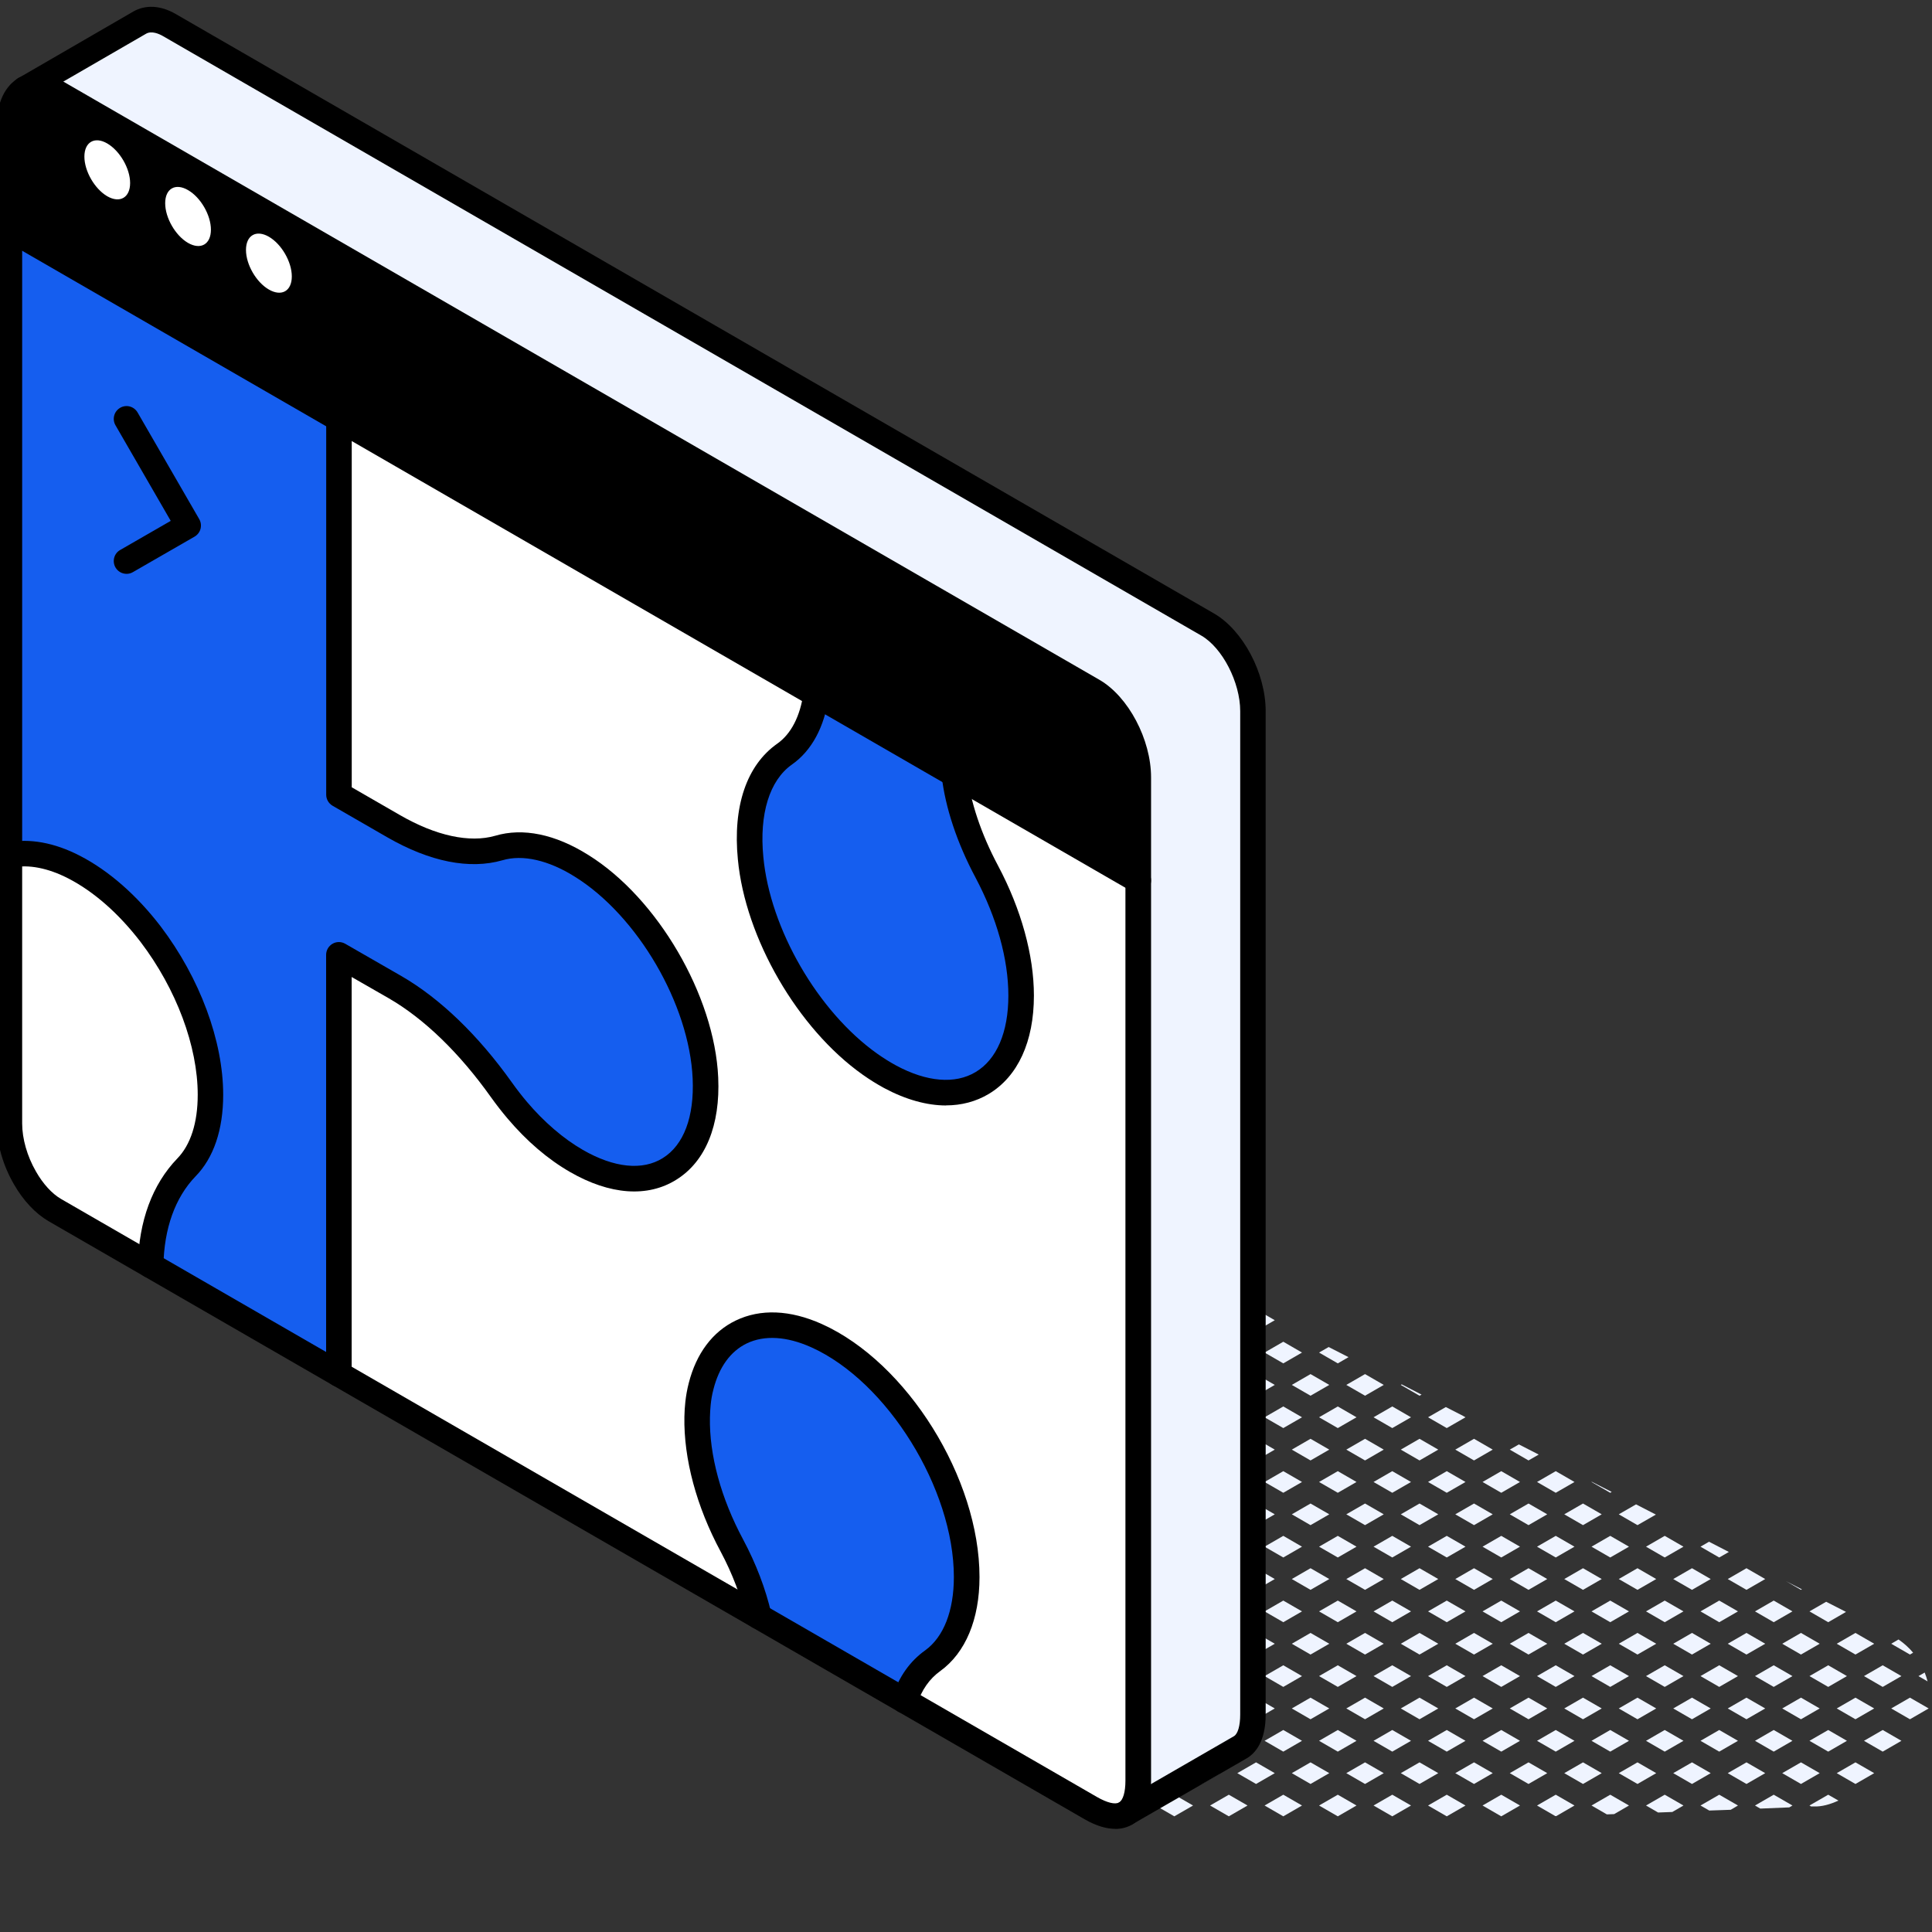 <svg xmlns="http://www.w3.org/2000/svg" width="100" height="100" viewBox="0 0 100 100" fill="none"><rect x="0" y="0" width="100" height="100" fill="#333333" stroke="none"/><g clip-path="url(#clip0_14_70)"><path d="M99.299 86.755L99.771 87.028C99.731 86.874 99.683 86.72 99.621 86.57L99.299 86.755Z" fill="#EFF4FF"></path><path d="M97.889 88.429L98.859 88.989L99.828 88.429L98.859 87.87L97.889 88.429Z" fill="#EFF4FF"></path><path d="M98.418 86.754L97.448 86.195L96.479 86.754L97.448 87.314L98.418 86.754Z" fill="#EFF4FF"></path><path d="M98.268 84.859L97.889 85.08L98.859 85.639L99.022 85.543C98.81 85.287 98.554 85.058 98.268 84.859Z" fill="#EFF4FF"></path><path d="M95.069 85.08L96.038 85.639L97.008 85.08L96.038 84.52L95.069 85.08Z" fill="#EFF4FF"></path><path d="M97.448 89.544L96.479 90.104L97.448 90.664L98.418 90.104L97.448 89.544Z" fill="#EFF4FF"></path><path d="M94.628 83.965L95.549 83.432L94.522 82.907L93.658 83.405L94.628 83.965Z" fill="#EFF4FF"></path><path d="M95.597 86.754L94.628 86.195L93.658 86.754L94.628 87.314L95.597 86.754Z" fill="#EFF4FF"></path><path d="M95.597 90.104L94.628 89.544L93.658 90.104L94.628 90.664L95.597 90.104Z" fill="#EFF4FF"></path><path d="M97.008 88.429L96.038 87.87L95.069 88.429L96.038 88.989L97.008 88.429Z" fill="#EFF4FF"></path><path d="M94.628 92.894L93.658 93.453L93.742 93.502H93.883C94.293 93.519 94.725 93.396 95.157 93.198L94.628 92.894Z" fill="#EFF4FF"></path><path d="M97.008 91.778L96.038 91.219L95.069 91.778L96.038 92.338L97.008 91.778Z" fill="#EFF4FF"></path><path d="M91.807 82.846L90.838 83.405L91.807 83.965L92.777 83.405L91.807 82.846Z" fill="#EFF4FF"></path><path d="M93.218 82.29L93.266 82.264L92.442 81.841L93.218 82.29Z" fill="#EFF4FF"></path><path d="M92.248 88.429L93.218 88.989L94.187 88.429L93.218 87.87L92.248 88.429Z" fill="#EFF4FF"></path><path d="M90.838 86.754L91.807 87.314L92.777 86.754L91.807 86.195L90.838 86.754Z" fill="#EFF4FF"></path><path d="M92.248 85.08L93.218 85.639L94.187 85.08L93.218 84.52L92.248 85.08Z" fill="#EFF4FF"></path><path d="M92.777 90.104L91.807 89.544L90.838 90.104L91.807 90.664L92.777 90.104Z" fill="#EFF4FF"></path><path d="M92.777 93.453L91.807 92.894L90.838 93.453L91.111 93.612L92.614 93.55L92.777 93.453Z" fill="#EFF4FF"></path><path d="M94.187 91.778L93.218 91.219L92.248 91.778L93.218 92.338L94.187 91.778Z" fill="#EFF4FF"></path><path d="M90.397 81.171L89.428 81.731L90.397 82.29L91.367 81.731L90.397 81.171Z" fill="#EFF4FF"></path><path d="M88.017 80.056L88.987 80.616L89.485 80.329L88.458 79.8L88.017 80.056Z" fill="#EFF4FF"></path><path d="M88.017 83.405L88.987 83.965L89.957 83.405L88.987 82.846L88.017 83.405Z" fill="#EFF4FF"></path><path d="M89.957 86.754L88.987 86.195L88.017 86.754L88.987 87.314L89.957 86.754Z" fill="#EFF4FF"></path><path d="M90.397 84.52L89.428 85.08L90.397 85.639L91.367 85.08L90.397 84.52Z" fill="#EFF4FF"></path><path d="M88.987 89.544L88.017 90.104L88.987 90.664L89.957 90.104L88.987 89.544Z" fill="#EFF4FF"></path><path d="M91.367 88.429L90.397 87.87L89.428 88.429L90.397 88.989L91.367 88.429Z" fill="#EFF4FF"></path><path d="M89.582 93.674L89.957 93.453L88.987 92.894L88.017 93.453L88.471 93.713L89.582 93.674Z" fill="#EFF4FF"></path><path d="M90.397 91.219L89.428 91.778L90.397 92.338L91.367 91.778L90.397 91.219Z" fill="#EFF4FF"></path><path d="M86.607 81.731L87.577 82.29L88.546 81.731L87.577 81.171L86.607 81.731Z" fill="#EFF4FF"></path><path d="M86.166 80.615L87.136 80.056L86.166 79.496L85.197 80.056L86.166 80.615Z" fill="#EFF4FF"></path><path d="M85.197 83.405L86.166 83.965L87.136 83.405L86.166 82.846L85.197 83.405Z" fill="#EFF4FF"></path><path d="M87.136 86.754L86.166 86.195L85.197 86.754L86.166 87.314L87.136 86.754Z" fill="#EFF4FF"></path><path d="M86.607 85.08L87.577 85.639L88.546 85.08L87.577 84.52L86.607 85.08Z" fill="#EFF4FF"></path><path d="M87.136 90.104L86.166 89.544L85.197 90.104L86.166 90.664L87.136 90.104Z" fill="#EFF4FF"></path><path d="M88.546 88.429L87.577 87.87L86.607 88.429L87.577 88.989L88.546 88.429Z" fill="#EFF4FF"></path><path d="M86.166 92.894L85.197 93.453L85.823 93.815L86.559 93.788L87.136 93.453L86.166 92.894Z" fill="#EFF4FF"></path><path d="M88.546 91.778L87.577 91.219L86.607 91.778L87.577 92.338L88.546 91.778Z" fill="#EFF4FF"></path><path d="M82.376 76.707L83.346 77.266L83.421 77.222L82.394 76.698L82.376 76.707Z" fill="#EFF4FF"></path><path d="M83.787 81.731L84.756 82.29L85.726 81.731L84.756 81.171L83.787 81.731Z" fill="#EFF4FF"></path><path d="M82.376 80.056L83.346 80.615L84.316 80.056L83.346 79.496L82.376 80.056Z" fill="#EFF4FF"></path><path d="M83.787 78.381L84.756 78.941L85.708 78.395L84.681 77.866L83.787 78.381Z" fill="#EFF4FF"></path><path d="M82.376 83.405L83.346 83.965L84.316 83.405L83.346 82.846L82.376 83.405Z" fill="#EFF4FF"></path><path d="M84.316 86.754L83.346 86.195L82.376 86.754L83.346 87.314L84.316 86.754Z" fill="#EFF4FF"></path><path d="M83.787 85.08L84.756 85.639L85.726 85.08L84.756 84.52L83.787 85.08Z" fill="#EFF4FF"></path><path d="M84.316 90.104L83.346 89.544L82.376 90.104L83.346 90.664L84.316 90.104Z" fill="#EFF4FF"></path><path d="M85.726 88.429L84.756 87.87L83.787 88.429L84.756 88.989L85.726 88.429Z" fill="#EFF4FF"></path><path d="M83.17 93.912L83.549 93.898L84.316 93.453L83.346 92.894L82.376 93.453L83.17 93.912Z" fill="#EFF4FF"></path><path d="M84.756 92.338L85.726 91.778L84.756 91.219L83.787 91.778L84.756 92.338Z" fill="#EFF4FF"></path><path d="M79.556 76.707L80.525 77.266L81.495 76.707L80.525 76.147L79.556 76.707Z" fill="#EFF4FF"></path><path d="M80.966 81.731L81.936 82.29L82.905 81.731L81.936 81.171L80.966 81.731Z" fill="#EFF4FF"></path><path d="M79.556 80.056L80.525 80.615L81.495 80.056L80.525 79.496L79.556 80.056Z" fill="#EFF4FF"></path><path d="M80.966 78.381L81.936 78.941L82.905 78.381L81.936 77.822L80.966 78.381Z" fill="#EFF4FF"></path><path d="M81.495 83.405L80.525 82.846L79.556 83.405L80.525 83.965L81.495 83.405Z" fill="#EFF4FF"></path><path d="M81.495 86.754L80.525 86.195L79.556 86.754L80.525 87.314L81.495 86.754Z" fill="#EFF4FF"></path><path d="M82.905 85.08L81.936 84.52L80.966 85.08L81.936 85.639L82.905 85.08Z" fill="#EFF4FF"></path><path d="M81.495 90.104L80.525 89.544L79.556 90.104L80.525 90.664L81.495 90.104Z" fill="#EFF4FF"></path><path d="M82.905 88.429L81.936 87.87L80.966 88.429L81.936 88.989L82.905 88.429Z" fill="#EFF4FF"></path><path d="M80.552 94L81.495 93.453L80.525 92.894L79.556 93.453L80.503 94H80.552Z" fill="#EFF4FF"></path><path d="M82.905 91.778L81.936 91.219L80.966 91.778L81.936 92.338L82.905 91.778Z" fill="#EFF4FF"></path><path d="M78.146 78.381L79.115 78.941L80.085 78.381L79.115 77.822L78.146 78.381Z" fill="#EFF4FF"></path><path d="M76.736 76.707L77.705 77.266L78.674 76.707L77.705 76.147L76.736 76.707Z" fill="#EFF4FF"></path><path d="M78.146 75.032L79.115 75.592L79.644 75.288L78.617 74.763L78.146 75.032Z" fill="#EFF4FF"></path><path d="M76.736 80.056L77.705 80.615L78.674 80.056L77.705 79.496L76.736 80.056Z" fill="#EFF4FF"></path><path d="M78.674 83.405L77.705 82.846L76.736 83.405L77.705 83.965L78.674 83.405Z" fill="#EFF4FF"></path><path d="M80.085 81.731L79.115 81.171L78.146 81.731L79.115 82.29L80.085 81.731Z" fill="#EFF4FF"></path><path d="M78.674 86.754L77.705 86.195L76.736 86.754L77.705 87.314L78.674 86.754Z" fill="#EFF4FF"></path><path d="M80.085 85.08L79.115 84.52L78.146 85.08L79.115 85.639L80.085 85.08Z" fill="#EFF4FF"></path><path d="M78.674 90.104L77.705 89.544L76.736 90.104L77.705 90.664L78.674 90.104Z" fill="#EFF4FF"></path><path d="M80.085 88.429L79.115 87.87L78.146 88.429L79.115 88.989L80.085 88.429Z" fill="#EFF4FF"></path><path d="M77.705 92.894L76.736 93.453L77.705 94.013L78.674 93.453L77.705 92.894Z" fill="#EFF4FF"></path><path d="M80.085 91.778L79.115 91.219L78.146 91.778L79.115 92.338L80.085 91.778Z" fill="#EFF4FF"></path><path d="M75.325 75.032L76.295 75.592L77.264 75.032L76.295 74.472L75.325 75.032Z" fill="#EFF4FF"></path><path d="M74.884 73.917L75.854 73.358L75.722 73.282L74.836 72.829L73.915 73.358L74.884 73.917Z" fill="#EFF4FF"></path><path d="M73.915 76.707L74.884 77.266L75.854 76.707L74.884 76.147L73.915 76.707Z" fill="#EFF4FF"></path><path d="M75.854 80.056L74.884 79.496L73.915 80.056L74.884 80.615L75.854 80.056Z" fill="#EFF4FF"></path><path d="M75.325 78.381L76.295 78.941L77.264 78.381L76.295 77.822L75.325 78.381Z" fill="#EFF4FF"></path><path d="M75.854 83.405L74.884 82.846L73.915 83.405L74.884 83.965L75.854 83.405Z" fill="#EFF4FF"></path><path d="M77.264 81.731L76.295 81.171L75.325 81.731L76.295 82.29L77.264 81.731Z" fill="#EFF4FF"></path><path d="M75.854 86.754L74.884 86.195L73.915 86.754L74.884 87.314L75.854 86.754Z" fill="#EFF4FF"></path><path d="M77.264 85.08L76.295 84.52L75.325 85.08L76.295 85.639L77.264 85.08Z" fill="#EFF4FF"></path><path d="M74.884 89.544L73.915 90.104L74.884 90.664L75.854 90.104L74.884 89.544Z" fill="#EFF4FF"></path><path d="M77.264 88.429L76.295 87.87L75.325 88.429L76.295 88.989L77.264 88.429Z" fill="#EFF4FF"></path><path d="M75.854 93.453L74.884 92.894L73.915 93.453L74.884 94.013L75.854 93.453Z" fill="#EFF4FF"></path><path d="M76.295 91.219L75.325 91.778L76.295 92.338L77.264 91.778L76.295 91.219Z" fill="#EFF4FF"></path><path d="M72.505 75.032L73.474 75.592L74.444 75.032L73.474 74.472L72.505 75.032Z" fill="#EFF4FF"></path><path d="M72.064 72.798L71.094 73.358L72.064 73.917L73.034 73.358L72.064 72.798Z" fill="#EFF4FF"></path><path d="M72.505 71.683L73.474 72.242L73.58 72.185L72.553 71.656L72.505 71.683Z" fill="#EFF4FF"></path><path d="M71.094 76.707L72.064 77.266L73.034 76.707L72.064 76.147L71.094 76.707Z" fill="#EFF4FF"></path><path d="M72.505 81.731L73.474 82.29L74.444 81.731L73.474 81.171L72.505 81.731Z" fill="#EFF4FF"></path><path d="M71.094 80.056L72.064 80.615L73.034 80.056L72.064 79.496L71.094 80.056Z" fill="#EFF4FF"></path><path d="M72.505 78.381L73.474 78.941L74.444 78.381L73.474 77.822L72.505 78.381Z" fill="#EFF4FF"></path><path d="M73.034 83.405L72.064 82.846L71.094 83.405L72.064 83.965L73.034 83.405Z" fill="#EFF4FF"></path><path d="M73.034 86.754L72.064 86.195L71.094 86.754L72.064 87.314L73.034 86.754Z" fill="#EFF4FF"></path><path d="M74.444 85.08L73.474 84.52L72.505 85.08L73.474 85.639L74.444 85.08Z" fill="#EFF4FF"></path><path d="M73.034 90.104L72.064 89.544L71.094 90.104L72.064 90.664L73.034 90.104Z" fill="#EFF4FF"></path><path d="M74.444 88.429L73.474 87.87L72.505 88.429L73.474 88.989L74.444 88.429Z" fill="#EFF4FF"></path><path d="M72.064 92.894L71.094 93.453L72.064 94.013L73.034 93.453L72.064 92.894Z" fill="#EFF4FF"></path><path d="M74.444 91.778L73.474 91.219L72.505 91.778L73.474 92.338L74.444 91.778Z" fill="#EFF4FF"></path><path d="M68.772 69.722L68.274 70.008L69.244 70.568L69.799 70.246L68.772 69.722Z" fill="#EFF4FF"></path><path d="M70.654 74.472L69.684 75.032L70.654 75.592L71.623 75.032L70.654 74.472Z" fill="#EFF4FF"></path><path d="M68.274 73.358L69.244 73.917L70.213 73.358L69.244 72.798L68.274 73.358Z" fill="#EFF4FF"></path><path d="M69.684 71.683L70.654 72.242L71.623 71.683L70.654 71.123L69.684 71.683Z" fill="#EFF4FF"></path><path d="M69.244 76.147L68.274 76.707L69.244 77.266L70.213 76.707L69.244 76.147Z" fill="#EFF4FF"></path><path d="M68.274 80.056L69.244 80.615L70.213 80.056L69.244 79.496L68.274 80.056Z" fill="#EFF4FF"></path><path d="M69.684 78.381L70.654 78.941L71.623 78.381L70.654 77.822L69.684 78.381Z" fill="#EFF4FF"></path><path d="M70.213 83.405L69.244 82.846L68.274 83.405L69.244 83.965L70.213 83.405Z" fill="#EFF4FF"></path><path d="M71.623 81.731L70.654 81.171L69.684 81.731L70.654 82.29L71.623 81.731Z" fill="#EFF4FF"></path><path d="M70.213 86.754L69.244 86.195L68.274 86.754L69.244 87.314L70.213 86.754Z" fill="#EFF4FF"></path><path d="M71.623 85.08L70.654 84.52L69.684 85.08L70.654 85.639L71.623 85.08Z" fill="#EFF4FF"></path><path d="M70.213 90.104L69.244 89.544L68.274 90.104L69.244 90.664L70.213 90.104Z" fill="#EFF4FF"></path><path d="M71.623 88.429L70.654 87.87L69.684 88.429L70.654 88.989L71.623 88.429Z" fill="#EFF4FF"></path><path d="M70.213 93.453L69.244 92.894L68.274 93.453L69.244 94.013L70.213 93.453Z" fill="#EFF4FF"></path><path d="M71.623 91.778L70.654 91.219L69.684 91.778L70.654 92.338L71.623 91.778Z" fill="#EFF4FF"></path><path d="M66.423 69.448L65.454 70.008L66.423 70.568L67.392 70.008L66.423 69.448Z" fill="#EFF4FF"></path><path d="M66.864 75.032L67.833 75.592L68.803 75.032L67.833 74.472L66.864 75.032Z" fill="#EFF4FF"></path><path d="M66.423 72.798L65.454 73.358L66.423 73.917L67.392 73.358L66.423 72.798Z" fill="#EFF4FF"></path><path d="M67.833 71.123L66.864 71.683L67.833 72.242L68.803 71.683L67.833 71.123Z" fill="#EFF4FF"></path><path d="M67.392 76.707L66.423 76.147L65.454 76.707L66.423 77.266L67.392 76.707Z" fill="#EFF4FF"></path><path d="M67.392 80.056L66.423 79.496L65.454 80.056L66.423 80.615L67.392 80.056Z" fill="#EFF4FF"></path><path d="M68.803 78.381L67.833 77.822L66.864 78.381L67.833 78.941L68.803 78.381Z" fill="#EFF4FF"></path><path d="M67.392 83.405L66.423 82.846L65.454 83.405L66.423 83.965L67.392 83.405Z" fill="#EFF4FF"></path><path d="M68.803 81.731L67.833 81.171L66.864 81.731L67.833 82.29L68.803 81.731Z" fill="#EFF4FF"></path><path d="M67.392 86.754L66.423 86.195L65.454 86.754L66.423 87.314L67.392 86.754Z" fill="#EFF4FF"></path><path d="M68.803 85.08L67.833 84.52L66.864 85.08L67.833 85.639L68.803 85.08Z" fill="#EFF4FF"></path><path d="M67.392 90.104L66.423 89.544L65.454 90.104L66.423 90.664L67.392 90.104Z" fill="#EFF4FF"></path><path d="M68.803 88.429L67.833 87.87L66.864 88.429L67.833 88.989L68.803 88.429Z" fill="#EFF4FF"></path><path d="M67.392 93.453L66.423 92.894L65.454 93.453L66.423 94.013L67.392 93.453Z" fill="#EFF4FF"></path><path d="M68.803 91.778L67.833 91.219L66.864 91.778L67.833 92.338L68.803 91.778Z" fill="#EFF4FF"></path><path d="M65.379 67.985L64.991 67.787L64.043 68.334L65.013 68.893L65.982 68.334L65.379 67.985Z" fill="#EFF4FF"></path><path d="M62.708 66.615L62.633 66.659L63.603 67.219L63.735 67.144L62.708 66.615Z" fill="#EFF4FF"></path><path d="M65.013 71.123L64.043 71.683L65.013 72.242L65.982 71.683L65.013 71.123Z" fill="#EFF4FF"></path><path d="M63.603 69.448L62.633 70.008L63.603 70.568L64.572 70.008L63.603 69.448Z" fill="#EFF4FF"></path><path d="M64.572 73.358L63.603 72.798L62.633 73.358L63.603 73.917L64.572 73.358Z" fill="#EFF4FF"></path><path d="M65.982 78.381L65.013 77.822L64.043 78.381L65.013 78.941L65.982 78.381Z" fill="#EFF4FF"></path><path d="M64.572 76.707L63.603 76.147L62.633 76.707L63.603 77.266L64.572 76.707Z" fill="#EFF4FF"></path><path d="M65.982 75.032L65.013 74.472L64.043 75.032L65.013 75.592L65.982 75.032Z" fill="#EFF4FF"></path><path d="M64.572 80.056L63.603 79.496L62.633 80.056L63.603 80.615L64.572 80.056Z" fill="#EFF4FF"></path><path d="M64.572 83.405L63.603 82.846L62.633 83.405L63.603 83.965L64.572 83.405Z" fill="#EFF4FF"></path><path d="M65.982 81.731L65.013 81.171L64.043 81.731L65.013 82.29L65.982 81.731Z" fill="#EFF4FF"></path><path d="M64.572 86.754L63.603 86.195L62.633 86.754L63.603 87.314L64.572 86.754Z" fill="#EFF4FF"></path><path d="M65.982 85.08L65.013 84.52L64.043 85.08L65.013 85.639L65.982 85.08Z" fill="#EFF4FF"></path><path d="M64.572 90.104L63.603 89.544L62.633 90.104L63.603 90.664L64.572 90.104Z" fill="#EFF4FF"></path><path d="M65.982 88.429L65.013 87.87L64.043 88.429L65.013 88.989L65.982 88.429Z" fill="#EFF4FF"></path><path d="M64.572 93.453L63.603 92.894L62.633 93.453L63.603 94.013L64.572 93.453Z" fill="#EFF4FF"></path><path d="M65.982 91.778L65.013 91.219L64.043 91.778L65.013 92.338L65.982 91.778Z" fill="#EFF4FF"></path><path d="M60.782 67.219L61.752 66.659L60.782 66.099L59.812 66.659L60.782 67.219Z" fill="#EFF4FF"></path><path d="M59.812 70.008L60.782 70.568L61.752 70.008L60.782 69.448L59.812 70.008Z" fill="#EFF4FF"></path><path d="M62.192 68.893L63.162 68.333L62.192 67.773L61.223 68.333L62.192 68.893Z" fill="#EFF4FF"></path><path d="M60.782 73.917L61.752 73.358L60.782 72.798L59.812 73.358L60.782 73.917Z" fill="#EFF4FF"></path><path d="M62.192 71.123L61.223 71.683L62.192 72.242L63.162 71.683L62.192 71.123Z" fill="#EFF4FF"></path><path d="M60.782 77.266L61.752 76.707L60.782 76.147L59.812 76.707L60.782 77.266Z" fill="#EFF4FF"></path><path d="M58.627 78.509L59.372 78.941L60.341 78.381L59.372 77.822L58.64 78.245L58.627 78.509Z" fill="#EFF4FF"></path><path d="M62.192 75.592L63.162 75.032L62.192 74.472L61.223 75.032L62.192 75.592Z" fill="#EFF4FF"></path><path d="M60.782 80.615L61.752 80.056L60.782 79.496L59.812 80.056L60.782 80.615Z" fill="#EFF4FF"></path><path d="M63.162 78.381L62.192 77.822L61.223 78.381L62.192 78.941L63.162 78.381Z" fill="#EFF4FF"></path><path d="M61.752 83.405L60.782 82.846L59.812 83.405L60.782 83.965L61.752 83.405Z" fill="#EFF4FF"></path><path d="M63.162 81.731L62.192 81.171L61.223 81.731L62.192 82.29L63.162 81.731Z" fill="#EFF4FF"></path><path d="M58.464 81.766L59.372 82.29L60.341 81.731L59.372 81.171L58.464 81.695C58.464 81.717 58.464 81.766 58.464 81.766Z" fill="#EFF4FF"></path><path d="M61.752 86.754L60.782 86.195L59.812 86.754L60.782 87.314L61.752 86.754Z" fill="#EFF4FF"></path><path d="M63.162 85.08L62.192 84.52L61.223 85.08L62.192 85.639L63.162 85.08Z" fill="#EFF4FF"></path><path d="M61.752 90.104L60.782 89.544L59.812 90.104L60.782 90.664L61.752 90.104Z" fill="#EFF4FF"></path><path d="M63.162 88.429L62.192 87.87L61.223 88.429L62.192 88.989L63.162 88.429Z" fill="#EFF4FF"></path><path d="M61.752 93.453L60.782 92.894L59.812 93.453L60.782 94.013L61.752 93.453Z" fill="#EFF4FF"></path><path d="M63.162 91.778L62.192 91.219L61.223 91.778L62.192 92.338L63.162 91.778Z" fill="#EFF4FF"></path><path d="M59.134 68.756L59.372 68.893L60.341 68.333L59.372 67.773L59.178 67.884L59.134 68.756Z" fill="#EFF4FF"></path><path d="M59.31 65.509L59.372 65.544L59.958 65.209L59.341 64.892L59.31 65.509Z" fill="#EFF4FF"></path><path d="M58.79 75.257L59.372 75.592L60.341 75.032L59.372 74.472L58.816 74.794L58.79 75.257Z" fill="#EFF4FF"></path><path d="M58.887 73.384L58.931 73.358L58.892 73.335L58.887 73.384Z" fill="#EFF4FF"></path><path d="M58.962 72.004L59.372 72.242L60.341 71.683L59.372 71.123L58.997 71.339L58.962 72.004Z" fill="#EFF4FF"></path><path d="M58.711 76.835L58.931 76.707L58.724 76.588L58.711 76.835Z" fill="#EFF4FF"></path><path d="M58.539 80.285L58.931 80.056L58.561 79.84L58.539 80.285Z" fill="#EFF4FF"></path><path d="M58.371 83.731L58.931 83.405L58.398 83.097L58.371 83.731Z" fill="#EFF4FF"></path><path d="M58.213 87.173L58.931 86.754L58.248 86.358L58.213 87.173Z" fill="#EFF4FF"></path><path d="M59.372 85.639L60.341 85.08L59.372 84.52L58.402 85.08L59.372 85.639Z" fill="#EFF4FF"></path><path d="M58.072 90.602L58.931 90.104L58.107 89.628L58.072 90.602Z" fill="#EFF4FF"></path><path d="M60.341 88.429L59.372 87.87L58.402 88.429L59.372 88.989L60.341 88.429Z" fill="#EFF4FF"></path><path d="M58.931 93.453L57.997 92.915C57.988 93.4 57.984 93.77 57.997 93.995L58.935 93.453H58.931Z" fill="#EFF4FF"></path><path d="M60.341 91.778L59.372 91.219L58.402 91.778L59.372 92.338L60.341 91.778Z" fill="#EFF4FF"></path><path d="M58.918 40.234V45.571L0.49 11.835V6.494C0.49 5.533 0.812 4.859 1.336 4.581C1.737 4.365 2.261 4.396 2.834 4.727L56.578 35.757C57.829 36.484 58.918 38.458 58.918 40.234Z" fill="black"></path><path d="M58.257 93.867C57.834 94.11 57.226 94.026 56.463 93.59L46.821 88.024C47.112 87.125 47.61 86.428 48.271 85.957C49.364 85.163 50.029 83.678 50.029 81.625C50.029 76.87 46.468 71.026 42.26 69.131C39.36 67.831 36.998 68.946 36.284 71.749C36.213 72.031 36.156 72.322 36.125 72.63C36.099 72.864 36.085 73.106 36.081 73.348C36.041 75.486 36.724 77.852 37.879 79.999C38.522 81.202 38.994 82.453 39.276 83.665L17.541 71.118V49.423L20.454 51.097C22.437 52.248 24.341 54.143 25.954 56.412C26.214 56.778 26.487 57.126 26.769 57.461C27.686 58.545 28.73 59.453 29.836 60.092C31.727 61.181 33.437 61.264 34.653 60.502C35.887 59.735 36.614 58.109 36.508 55.795C36.328 51.754 33.507 46.933 30.096 44.813C28.488 43.804 26.998 43.539 25.813 43.892C24.257 44.342 22.327 43.892 20.37 42.764L17.541 41.133V21.681L42.246 35.946C42.052 37.325 41.497 38.414 40.611 39.035C39.316 39.948 38.597 41.803 38.853 44.421C39.219 48.33 41.828 52.812 45.027 55.081C45.38 55.333 45.728 55.548 46.072 55.734C49.84 57.761 52.858 55.928 52.858 51.538C52.858 49.462 52.184 47.197 51.082 45.126C50.188 43.447 49.584 41.697 49.399 40.075L58.918 45.571V92.171C58.918 93.048 58.684 93.621 58.257 93.867Z" fill="white"></path><path d="M51.082 45.126C52.184 47.197 52.858 49.463 52.858 51.538C52.858 55.928 49.84 57.761 46.072 55.734C45.728 55.549 45.38 55.333 45.027 55.081C41.828 52.812 39.219 48.33 38.853 44.421C38.597 41.803 39.316 39.948 40.611 39.036C41.497 38.414 42.052 37.326 42.246 35.946L49.399 40.076C49.584 41.697 50.188 43.447 51.082 45.126Z" fill="#155EEF"></path><path d="M50.029 81.625C50.029 83.679 49.364 85.164 48.271 85.957C47.609 86.429 47.111 87.125 46.821 88.024L39.276 83.666C38.994 82.454 38.522 81.202 37.879 79.999C36.724 77.853 36.041 75.486 36.081 73.349C36.085 73.106 36.098 72.864 36.125 72.63C36.156 72.322 36.213 72.031 36.284 71.749C36.998 68.946 39.36 67.831 42.26 69.131C46.468 71.026 50.029 76.87 50.029 81.625Z" fill="#155EEF"></path><path d="M36.508 55.796C36.614 58.109 35.887 59.736 34.653 60.502C33.437 61.265 31.727 61.181 29.836 60.093C28.73 59.454 27.685 58.546 26.769 57.462C26.487 57.127 26.214 56.779 25.953 56.413C24.341 54.143 22.437 52.248 20.453 51.098L17.541 49.423V71.119L7.801 65.496C7.841 63.31 8.533 61.587 9.652 60.423C10.441 59.617 10.895 58.339 10.895 56.664C10.895 53.923 9.656 50.798 7.797 48.348C6.664 46.872 5.298 45.633 3.844 44.88C2.61 44.245 1.464 44.056 0.49 44.254V11.836L17.541 21.681V41.134L20.37 42.764C22.326 43.892 24.257 44.342 25.812 43.892C26.998 43.54 28.488 43.804 30.096 44.813C33.507 46.933 36.328 51.755 36.508 55.796Z" fill="#155EEF"></path><path d="M10.895 56.663C10.895 58.338 10.441 59.616 9.652 60.423C8.533 61.586 7.841 63.309 7.801 65.495L2.834 62.631C2.244 62.287 1.702 61.683 1.292 60.965C0.794 60.101 0.49 59.087 0.49 58.149V44.253C1.464 44.055 2.61 44.245 3.844 44.879C5.298 45.633 6.664 46.871 7.797 48.347C9.656 50.798 10.895 53.922 10.895 56.663Z" fill="white"></path><path d="M2.834 4.727C2.261 4.397 1.737 4.366 1.336 4.582L7.233 1.171C7.647 0.933 8.185 0.959 8.771 1.298L62.514 32.328C63.77 33.055 64.854 35.034 64.854 36.806V88.742C64.854 89.619 64.621 90.192 64.198 90.439L58.257 93.868C58.684 93.621 58.918 93.048 58.918 92.171V40.234C58.918 38.458 57.83 36.484 56.578 35.757L2.834 4.727Z" fill="#EFF4FF"></path><path d="M7.801 66.156H7.788C7.422 66.148 7.131 65.848 7.14 65.482C7.18 63.213 7.885 61.304 9.176 59.965C9.868 59.255 10.234 58.114 10.234 56.664C10.234 54.152 9.128 51.19 7.272 48.749C6.148 47.286 4.862 46.153 3.54 45.47C2.486 44.928 1.477 44.73 0.622 44.906C0.27 44.981 -0.083 44.747 -0.158 44.39C-0.233 44.033 0.001 43.685 0.358 43.61C1.508 43.377 2.817 43.61 4.143 44.298C5.633 45.069 7.078 46.334 8.317 47.951C10.344 50.622 11.552 53.879 11.552 56.668C11.552 58.471 11.058 59.934 10.119 60.89C9.066 61.983 8.493 63.583 8.458 65.513C8.453 65.874 8.158 66.161 7.797 66.161L7.801 66.156Z" fill="black"></path><path d="M48.971 57.219C47.971 57.219 46.878 56.915 45.759 56.316C45.393 56.117 45.018 55.884 44.644 55.619C41.285 53.239 38.575 48.555 38.192 44.483C37.923 41.737 38.646 39.608 40.228 38.494C40.946 37.991 41.418 37.075 41.59 35.854C41.642 35.492 41.977 35.241 42.334 35.29C42.696 35.343 42.947 35.673 42.898 36.035C42.674 37.63 42.013 38.855 40.99 39.573C39.831 40.389 39.294 42.129 39.51 44.355C39.858 48.083 42.339 52.362 45.406 54.539C45.737 54.773 46.063 54.976 46.38 55.148C47.971 56.007 49.434 56.126 50.496 55.491C51.589 54.839 52.193 53.433 52.193 51.534C52.193 49.635 51.589 47.493 50.496 45.43C49.535 43.628 48.927 41.799 48.738 40.146C48.698 39.785 48.958 39.454 49.319 39.415C49.685 39.375 50.011 39.635 50.051 39.996C50.223 41.49 50.778 43.156 51.66 44.809C52.854 47.056 53.515 49.445 53.515 51.529C53.515 53.914 52.686 55.721 51.175 56.624C50.518 57.016 49.769 57.215 48.962 57.215L48.971 57.219Z" fill="black"></path><path d="M17.541 71.78C17.175 71.78 16.88 71.485 16.88 71.119V49.423C16.88 49.185 17.007 48.969 17.21 48.85C17.413 48.731 17.664 48.731 17.871 48.85L20.784 50.525C22.785 51.684 24.759 53.588 26.496 56.029C26.742 56.373 27.002 56.712 27.276 57.034C28.162 58.078 29.162 58.938 30.171 59.52C31.788 60.45 33.256 60.599 34.305 59.943C35.393 59.268 35.94 57.805 35.852 55.827C35.68 51.984 33 47.396 29.752 45.377C28.382 44.518 27.051 44.218 26.006 44.527C24.305 45.016 22.247 44.606 20.044 43.337L17.215 41.706C17.012 41.587 16.884 41.372 16.884 41.134V21.681C16.884 21.315 17.179 21.02 17.545 21.02C17.911 21.02 18.206 21.315 18.206 21.681V40.75L20.705 42.191C22.56 43.262 24.31 43.641 25.636 43.258C27.068 42.835 28.734 43.174 30.453 44.254C34.032 46.479 36.984 51.534 37.174 55.765C37.288 58.242 36.517 60.123 35.005 61.062C33.52 61.992 31.572 61.851 29.51 60.665C28.355 60 27.262 59.066 26.267 57.889C25.971 57.541 25.685 57.171 25.416 56.796C23.79 54.509 21.961 52.733 20.123 51.671L18.202 50.569V71.123C18.202 71.489 17.906 71.784 17.541 71.784V71.78Z" fill="black"></path><path d="M46.821 88.685C46.755 88.685 46.684 88.676 46.618 88.654C46.27 88.544 46.08 88.169 46.195 87.821C46.525 86.79 47.098 85.983 47.892 85.419C48.843 84.727 49.372 83.379 49.372 81.625C49.372 77.059 45.922 71.502 41.991 69.735C40.721 69.166 39.567 69.096 38.65 69.536C37.813 69.942 37.218 70.761 36.927 71.912C36.856 72.18 36.812 72.436 36.786 72.701C36.764 72.916 36.751 73.141 36.746 73.362C36.707 75.309 37.319 77.553 38.465 79.686C39.13 80.933 39.624 82.22 39.924 83.515C40.007 83.872 39.787 84.225 39.43 84.308C39.073 84.392 38.721 84.172 38.637 83.815C38.364 82.651 37.905 81.44 37.301 80.311C36.05 77.984 35.385 75.508 35.424 73.335C35.429 73.075 35.446 72.815 35.473 72.564C35.508 72.238 35.565 71.92 35.649 71.59C36.041 70.052 36.883 68.928 38.081 68.351C39.359 67.734 40.898 67.796 42.537 68.531C46.962 70.523 50.699 76.521 50.699 81.629C50.699 83.815 49.976 85.547 48.667 86.494C48.107 86.895 47.702 87.477 47.455 88.231C47.363 88.508 47.107 88.689 46.825 88.689L46.821 88.685Z" fill="black"></path><path d="M57.724 94.661C57.305 94.661 56.781 94.533 56.137 94.163L2.504 63.203C1.834 62.811 1.199 62.137 0.719 61.295C0.146 60.304 -0.171 59.184 -0.171 58.153V6.498C-0.171 5.317 0.265 4.405 1.028 4C1.653 3.665 2.411 3.722 3.165 4.158L56.908 35.188C58.407 36.056 59.579 38.277 59.579 40.239V92.175C59.579 93.581 59.041 94.185 58.587 94.445C58.376 94.564 58.094 94.665 57.724 94.665V94.661ZM1.9 5.106C1.812 5.106 1.724 5.124 1.644 5.163C1.332 5.331 1.147 5.824 1.147 6.494V58.149C1.147 58.942 1.407 59.85 1.86 60.634C2.226 61.278 2.689 61.784 3.16 62.058L56.789 93.017C57.296 93.308 57.719 93.413 57.922 93.294C58.129 93.175 58.252 92.757 58.252 92.171V40.234C58.252 38.595 57.212 36.894 56.243 36.33L2.499 5.3C2.358 5.216 2.12 5.106 1.896 5.106H1.9Z" fill="black"></path><path d="M58.918 46.232C58.808 46.232 58.693 46.206 58.587 46.144L0.159 12.409C-0.158 12.228 -0.264 11.822 -0.083 11.505C0.098 11.188 0.503 11.082 0.82 11.263L59.248 44.998C59.566 45.179 59.672 45.584 59.491 45.902C59.367 46.113 59.147 46.232 58.918 46.232Z" fill="black"></path><path d="M58.257 94.529C58.028 94.529 57.807 94.41 57.684 94.198C57.503 93.881 57.609 93.475 57.926 93.295L63.867 89.866C64.07 89.747 64.193 89.328 64.193 88.742V36.806C64.193 35.321 63.272 33.531 62.184 32.901L8.44 1.871C8.237 1.752 7.85 1.581 7.563 1.744L1.667 5.155C1.667 5.155 1.627 5.177 1.605 5.185C1.274 5.335 0.86 5.194 0.71 4.859C0.56 4.524 0.693 4.145 1.023 3.996H1.032L6.898 0.598C7.537 0.232 8.321 0.276 9.097 0.726L62.84 31.755C64.339 32.623 65.511 34.84 65.511 36.806V88.742C65.511 90.139 64.978 90.747 64.528 91.012L58.583 94.441C58.477 94.502 58.367 94.529 58.252 94.529H58.257Z" fill="black"></path><path d="M6.55 29.702C6.32 29.702 6.1 29.583 5.977 29.371C5.796 29.054 5.902 28.648 6.219 28.468L8.837 26.96L5.977 22.011C5.796 21.694 5.902 21.293 6.219 21.108C6.536 20.923 6.937 21.033 7.122 21.35L10.313 26.872C10.401 27.022 10.423 27.203 10.379 27.375C10.335 27.542 10.221 27.688 10.071 27.776L6.88 29.613C6.774 29.675 6.664 29.702 6.55 29.702Z" fill="black"></path><path d="M13.918 12.254C14.57 12.633 15.104 13.55 15.104 14.308C15.104 15.066 14.575 15.366 13.918 14.987C13.266 14.612 12.732 13.695 12.732 12.937C12.732 12.179 13.261 11.875 13.918 12.254Z" fill="white"></path><path d="M9.731 9.839C10.384 10.214 10.917 11.13 10.917 11.889C10.917 12.646 10.388 12.95 9.731 12.572C9.079 12.193 8.55 11.276 8.55 10.518C8.55 9.76 9.079 9.46 9.731 9.839Z" fill="white"></path><path d="M5.549 7.424C6.201 7.803 6.735 8.72 6.735 9.474C6.735 10.227 6.206 10.536 5.549 10.157C4.901 9.778 4.368 8.861 4.368 8.107C4.368 7.354 4.897 7.045 5.549 7.424Z" fill="white"></path></g><defs><clipPath id="clip0_14_70"><rect width="100" height="100" fill="white"></rect></clipPath></defs></svg>